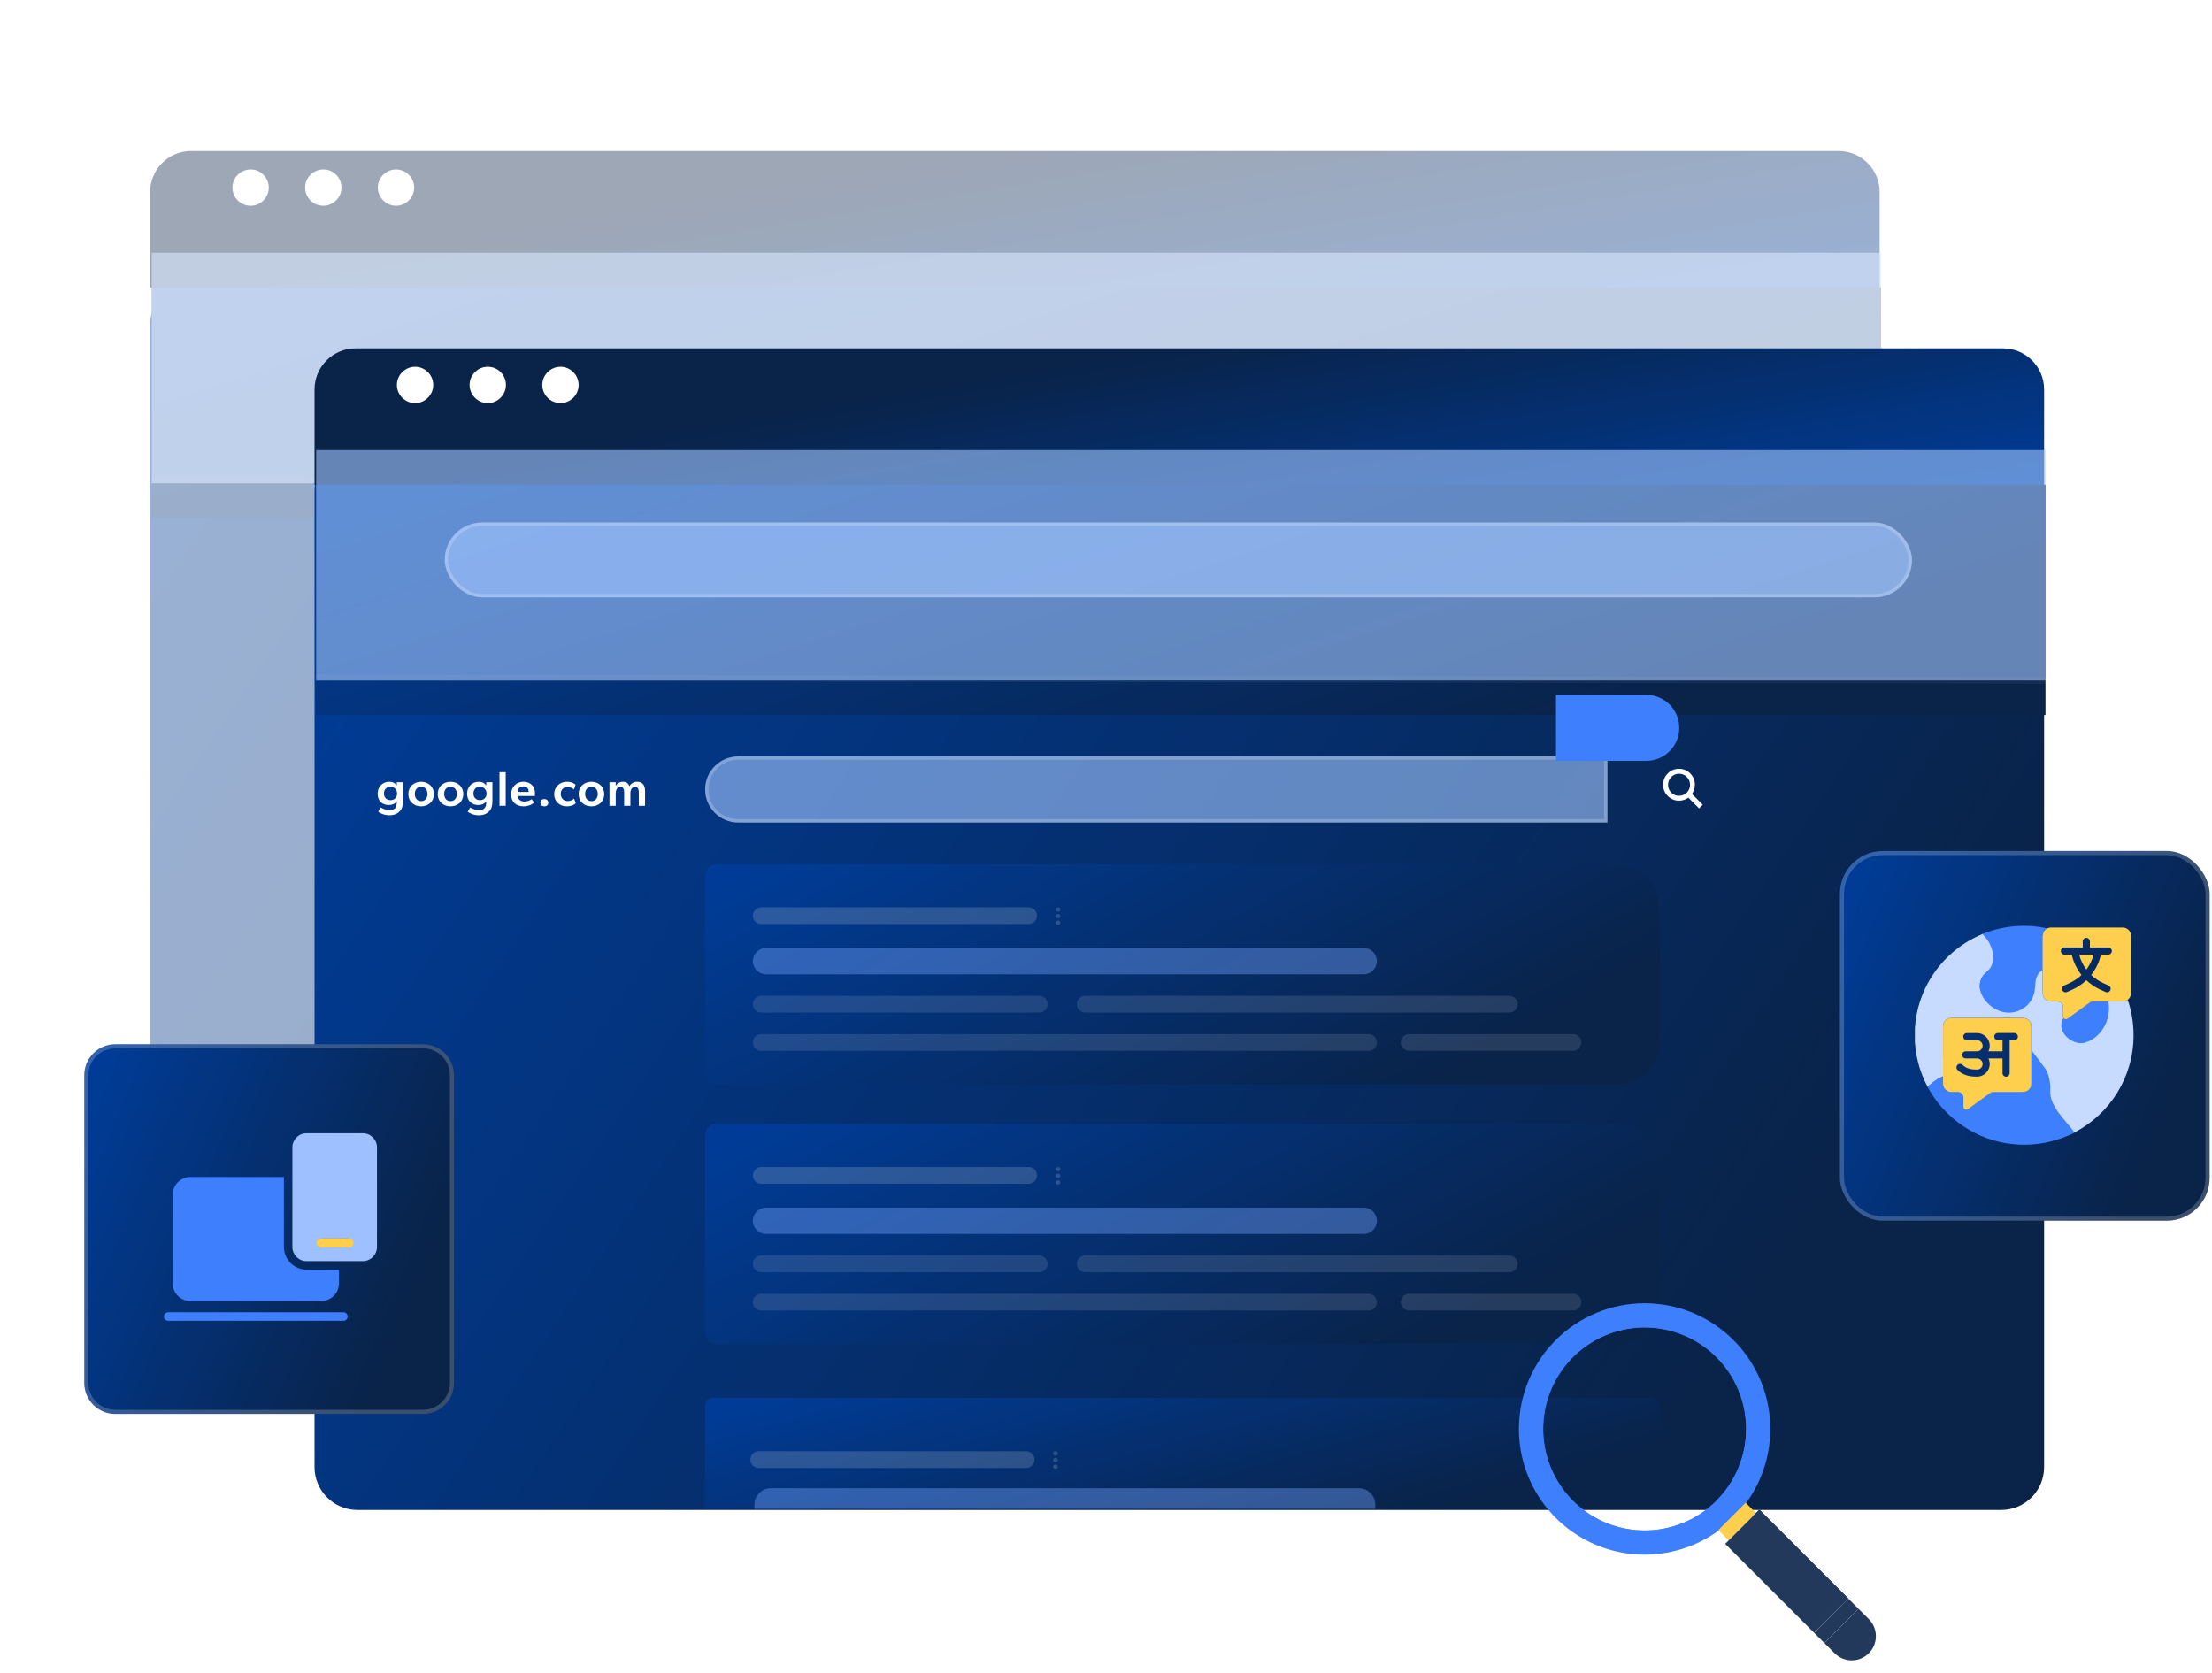<svg width="538" height="407" viewBox="0 0 538 407" fill="none" xmlns="http://www.w3.org/2000/svg">
<g opacity="0.4">
<g filter="url(#filter0_bd_2106_19737)">
<path d="M36.5 71.404C36.5 65.647 41.167 60.98 46.924 60.98H446.742C452.499 60.98 457.166 65.647 457.166 71.404V308.86C457.166 314.617 452.499 319.284 446.742 319.284H46.924C41.167 319.284 36.5 314.617 36.5 308.86V71.404Z" fill="url(#paint0_linear_2106_19737)"/>
</g>
<g filter="url(#filter1_bd_2106_19737)">
<path d="M36.5 39.001C36.5 33.478 40.978 29 46.501 29H447.165C452.688 29 457.166 33.478 457.166 39.001V62.211H36.5V39.001Z" fill="url(#paint1_linear_2106_19737)"/>
</g>
<path d="M65.374 45.632C65.374 48.054 63.375 50.052 60.953 50.052C58.531 50.052 56.533 48.054 56.533 45.632C56.533 43.21 58.531 41.212 60.953 41.212C63.375 41.212 65.374 43.21 65.374 45.632Z" fill="white"/>
<path d="M83.051 45.632C83.051 48.054 81.053 50.052 78.631 50.052C76.209 50.052 74.211 48.054 74.211 45.632C74.211 43.21 76.209 41.212 78.631 41.212C81.114 41.212 83.051 43.21 83.051 45.632Z" fill="white"/>
<path d="M100.737 45.632C100.737 48.054 98.739 50.052 96.317 50.052C93.895 50.052 91.897 48.054 91.897 45.632C91.897 43.21 93.895 41.212 96.317 41.212C98.739 41.212 100.737 43.21 100.737 45.632Z" fill="white"/>
<g filter="url(#filter2_bd_2106_19737)">
<path d="M36.895 62.145H457.499V118.173H36.895V62.145Z" fill="url(#paint2_linear_2106_19737)"/>
</g>
<g style="mix-blend-mode:overlay">
<path d="M36.895 61.494H457.499V117.523H36.895V61.494Z" fill="#A2C6FF" fill-opacity="0.6"/>
</g>
<path d="M36.895 116.871L457.499 117.522" stroke="white" stroke-opacity="0.05" stroke-width="1.57"/>
</g>
<path d="M76.5 119.404C76.5 113.647 81.167 108.98 86.924 108.98H486.742C492.499 108.98 497.166 113.647 497.166 119.404V356.86C497.166 362.617 492.499 367.284 486.742 367.284H86.924C81.167 367.284 76.5 362.617 76.5 356.86V119.404Z" fill="url(#paint3_linear_2106_19737)"/>
<path d="M102.887 254H28.036C23.874 254 20.5 257.374 20.5 261.536V336.387C20.5 340.549 23.874 343.923 28.036 343.923H102.887C107.049 343.923 110.423 340.549 110.423 336.387V261.536C110.423 257.374 107.049 254 102.887 254Z" fill="url(#paint4_linear_2106_19737)"/>
<path d="M28.036 254.5H102.887C106.773 254.5 109.923 257.65 109.923 261.536V336.387C109.923 340.273 106.773 343.423 102.887 343.423H28.036C24.15 343.423 21 340.273 21 336.387V261.536C21 257.65 24.15 254.5 28.036 254.5Z" stroke="white" stroke-opacity="0.2"/>
<path d="M84.557 320.233C84.557 320.803 84.091 321.269 83.521 321.269H40.912C40.342 321.269 39.876 320.803 39.876 320.233C39.876 319.663 40.342 319.197 40.912 319.197H83.521C84.091 319.197 84.557 319.663 84.557 320.233Z" fill="#3D7FFC"/>
<path d="M82.445 308.815V312.142C82.445 314.525 80.507 316.463 78.124 316.463H46.323C43.94 316.463 42.002 314.525 42.002 312.142V290.609C42.002 288.226 43.94 286.288 46.323 286.288H69.047V303.313C69.047 306.349 71.513 308.815 74.539 308.815H82.445Z" fill="#3D7FFC"/>
<path d="M88.266 275.654H74.536C72.65 275.654 71.116 277.187 71.116 279.083V303.32C71.116 305.206 72.65 306.75 74.536 306.75H88.266C90.151 306.75 91.685 305.206 91.685 303.32V279.083C91.685 277.177 90.151 275.654 88.266 275.654ZM84.68 303.331H78.131C77.561 303.331 77.095 302.864 77.095 302.295C77.095 301.725 77.561 301.258 78.131 301.258H84.68C85.25 301.258 85.716 301.725 85.716 302.295C85.716 302.864 85.25 303.331 84.68 303.331Z" fill="#9FC0FF"/>
<rect x="76.98" y="301.228" width="9.025" height="2.206" rx="1.103" fill="#FECE4D"/>
<path d="M96.477 194.91C96.086 195.502 95.399 195.81 94.522 195.81C93.076 195.81 91.844 194.886 91.844 193.061C91.844 191.473 92.958 190.158 94.664 190.158C95.434 190.158 96.086 190.442 96.489 191.058H96.513L96.501 190.264H98.006V194.815C98.006 196.071 97.745 196.782 97.259 197.292C96.761 197.813 96.027 198.299 94.652 198.299C93.289 198.299 92.27 197.647 91.986 197.446L92.614 196.391C92.981 196.652 93.918 197.067 94.652 197.067C95.47 197.067 95.897 196.806 96.11 196.557C96.323 196.308 96.501 195.834 96.501 195.194V194.91H96.477ZM96.584 193.026C96.584 192.196 95.968 191.355 94.972 191.355C93.977 191.355 93.384 192.089 93.384 193.026C93.384 193.902 93.953 194.625 94.948 194.625C96.039 194.625 96.584 193.902 96.584 193.026ZM102.43 196.13C100.664 196.13 99.314 194.969 99.314 193.156C99.314 191.343 100.664 190.158 102.43 190.158C104.184 190.158 105.535 191.343 105.535 193.156C105.535 194.969 104.184 196.13 102.43 196.13ZM103.971 193.12C103.971 192.137 103.402 191.378 102.43 191.378C101.435 191.378 100.89 192.137 100.89 193.12C100.89 194.104 101.435 194.874 102.43 194.874C103.402 194.874 103.971 194.104 103.971 193.12ZM109.576 196.13C107.81 196.13 106.459 194.969 106.459 193.156C106.459 191.343 107.81 190.158 109.576 190.158C111.33 190.158 112.681 191.343 112.681 193.156C112.681 194.969 111.33 196.13 109.576 196.13ZM111.117 193.12C111.117 192.137 110.548 191.378 109.576 191.378C108.581 191.378 108.035 192.137 108.035 193.12C108.035 194.104 108.581 194.874 109.576 194.874C110.548 194.874 111.117 194.104 111.117 193.12ZM118.239 194.91C117.848 195.502 117.16 195.81 116.283 195.81C114.838 195.81 113.605 194.886 113.605 193.061C113.605 191.473 114.719 190.158 116.426 190.158C117.196 190.158 117.848 190.442 118.251 191.058H118.274L118.262 190.264H119.767V194.815C119.767 196.071 119.507 196.782 119.021 197.292C118.523 197.813 117.788 198.299 116.414 198.299C115.051 198.299 114.032 197.647 113.747 197.446L114.375 196.391C114.743 196.652 115.679 197.067 116.414 197.067C117.231 197.067 117.658 196.806 117.871 196.557C118.085 196.308 118.262 195.834 118.262 195.194V194.91H118.239ZM118.345 193.026C118.345 192.196 117.729 191.355 116.734 191.355C115.738 191.355 115.146 192.089 115.146 193.026C115.146 193.902 115.715 194.625 116.71 194.625C117.8 194.625 118.345 193.902 118.345 193.026ZM121.49 187.823H122.995V196H121.49V187.823ZM125.873 193.618C126.015 194.531 126.714 194.969 127.58 194.969C128.35 194.969 129.037 194.625 129.31 194.388L129.902 195.206C129.582 195.538 128.717 196.13 127.319 196.13C125.589 196.13 124.309 195.076 124.309 193.227C124.309 191.39 125.648 190.158 127.283 190.158C129.049 190.158 130.115 191.319 130.115 192.848C130.115 193.144 130.092 193.618 130.092 193.618H125.873ZM127.271 191.284C126.371 191.284 125.897 191.912 125.849 192.635H128.599C128.575 192.006 128.338 191.284 127.271 191.284ZM132.405 196.13C131.836 196.13 131.445 195.799 131.445 195.253C131.445 194.696 131.836 194.365 132.405 194.365C132.95 194.365 133.353 194.696 133.353 195.253C133.353 195.799 132.95 196.13 132.405 196.13ZM139.616 194.246L140.042 195.36C139.924 195.467 139.331 196.13 137.803 196.13C136.238 196.13 134.793 195.052 134.793 193.18C134.793 191.295 136.286 190.158 137.826 190.158C139.272 190.158 139.841 190.738 139.995 190.893L139.58 192.03C139.402 191.864 138.893 191.426 138.004 191.426C137.103 191.426 136.381 192.054 136.381 193.109C136.381 194.163 137.103 194.851 138.087 194.851C139.071 194.851 139.616 194.246 139.616 194.246ZM143.853 196.13C142.087 196.13 140.736 194.969 140.736 193.156C140.736 191.343 142.087 190.158 143.853 190.158C145.606 190.158 146.957 191.343 146.957 193.156C146.957 194.969 145.606 196.13 143.853 196.13ZM145.393 193.12C145.393 192.137 144.824 191.378 143.853 191.378C142.857 191.378 142.312 192.137 142.312 193.12C142.312 194.104 142.857 194.874 143.853 194.874C144.824 194.874 145.393 194.104 145.393 193.12ZM155.371 192.789C155.371 192.089 155.217 191.402 154.471 191.402C153.712 191.402 153.321 192.054 153.321 193.037V196H151.804V192.777C151.804 191.995 151.603 191.402 150.88 191.402C150.098 191.402 149.754 192.137 149.754 193.037V196H148.237V190.264H149.754L149.742 191.13H149.778C150.039 190.596 150.738 190.158 151.484 190.158C152.314 190.158 152.812 190.49 153.084 191.248C153.487 190.549 154.139 190.158 154.968 190.158C156.473 190.158 156.888 191.224 156.888 192.54V196H155.371V192.789Z" fill="white"/>
<g filter="url(#filter3_bd_2106_19737)">
<path d="M76.5 87.001C76.5 81.478 80.978 77 86.501 77H487.165C492.688 77 497.166 81.478 497.166 87.001V110.21H76.5V87.001Z" fill="url(#paint5_linear_2106_19737)"/>
</g>
<path d="M105.373 93.632C105.373 96.054 103.375 98.052 100.953 98.052C98.531 98.052 96.533 96.054 96.533 93.632C96.533 91.21 98.531 89.212 100.953 89.212C103.375 89.212 105.373 91.21 105.373 93.632Z" fill="white"/>
<path d="M123.051 93.632C123.051 96.054 121.053 98.052 118.631 98.052C116.209 98.052 114.211 96.054 114.211 93.632C114.211 91.21 116.209 89.212 118.631 89.212C121.114 89.212 123.051 91.21 123.051 93.632Z" fill="white"/>
<path d="M140.737 93.632C140.737 96.054 138.739 98.052 136.317 98.052C133.895 98.052 131.896 96.054 131.896 93.632C131.896 91.21 133.895 89.212 136.317 89.212C138.739 89.212 140.737 91.21 140.737 93.632Z" fill="white"/>
<g filter="url(#filter4_bd_2106_19737)">
<path d="M76.894 110.145H497.499V166.173H76.894V110.145Z" fill="url(#paint6_linear_2106_19737)"/>
</g>
<g style="mix-blend-mode:overlay">
<path d="M76.894 109.494H497.499V165.523H76.894V109.494Z" fill="#A2C6FF" fill-opacity="0.6"/>
</g>
<g style="mix-blend-mode:overlay">
<rect x="108.166" y="127.084" width="356.869" height="18.223" rx="9.112" fill="#A2C6FF" fill-opacity="0.6"/>
<rect x="108.574" y="127.492" width="356.054" height="17.407" rx="8.704" stroke="white" stroke-opacity="0.2" stroke-width="0.816" stroke-linecap="round"/>
</g>
<path d="M76.895 164.871L497.499 165.522" stroke="white" stroke-opacity="0.05" stroke-width="1.57"/>
<g style="mix-blend-mode:overlay">
<path d="M171.5 192.03C171.5 187.596 175.095 184.001 179.529 184.001H390.955V200.059H179.529C175.095 200.059 171.5 196.464 171.5 192.03Z" fill="#A2C6FF" fill-opacity="0.6"/>
<path d="M171.908 192.03C171.908 187.821 175.32 184.409 179.529 184.409H390.547V199.651H179.529C175.32 199.651 171.908 196.239 171.908 192.03Z" stroke="white" stroke-opacity="0.2" stroke-width="0.816" stroke-linecap="round"/>
</g>
<g filter="url(#filter5_dd_2106_19737)">
<path d="M424.486 192.029C424.486 196.463 420.892 200.058 416.457 200.058L394.5 200.058L394.5 184L416.457 184C420.892 184 424.486 187.595 424.486 192.029Z" fill="#3D7FFC"/>
</g>
<path d="M411.182 192.773L414.135 195.739L413.243 196.635L410.291 193.668L410.847 193.375L410.881 193.829C410.185 194.433 409.293 194.762 408.374 194.752C407.863 194.761 407.356 194.666 406.883 194.471C406.411 194.276 405.983 193.986 405.627 193.619C405.263 193.263 404.975 192.836 404.781 192.364C404.587 191.893 404.492 191.386 404.501 190.876C404.492 190.366 404.588 189.859 404.782 189.387C404.976 188.916 405.264 188.489 405.629 188.133C405.983 187.767 406.407 187.478 406.877 187.283C407.347 187.088 407.851 186.992 408.359 187.001C408.867 186.992 409.371 187.088 409.841 187.283C410.311 187.478 410.736 187.767 411.09 188.133C411.455 188.491 411.744 188.921 411.938 189.395C412.132 189.87 412.227 190.379 412.218 190.892C412.228 191.816 411.901 192.711 411.299 193.41L411.048 193.089L411.182 192.773ZM406.478 192.793C406.724 193.047 407.019 193.247 407.345 193.382C407.671 193.517 408.021 193.583 408.373 193.577C408.725 193.578 409.073 193.51 409.398 193.375C409.724 193.241 410.019 193.043 410.268 192.793C410.516 192.543 410.713 192.247 410.847 191.92C410.981 191.594 411.049 191.244 411.048 190.89C411.05 190.537 410.981 190.187 410.847 189.861C410.714 189.534 410.517 189.237 410.268 188.987C410.019 188.738 409.724 188.54 409.399 188.405C409.073 188.271 408.725 188.202 408.373 188.204C408.021 188.202 407.673 188.271 407.348 188.405C407.022 188.54 406.727 188.737 406.478 188.987C406.229 189.237 406.033 189.534 405.899 189.86C405.765 190.187 405.697 190.537 405.698 190.89C405.692 191.244 405.758 191.596 405.892 191.923C406.026 192.25 406.226 192.546 406.478 192.793Z" fill="white"/>
<path d="M174.156 210.228C174.156 210.228 174.156 210.228 174.156 210.228H393.195C398.952 210.228 403.619 214.894 403.619 220.651V253.329C403.619 259.086 398.952 263.753 393.195 263.753H174.156C173.449 263.753 172.77 263.431 172.27 262.857C171.769 262.284 171.488 261.506 171.488 260.695V213.286C171.488 212.475 171.769 211.697 172.27 211.123C172.77 210.55 173.449 210.228 174.156 210.228C174.156 210.228 174.156 210.228 174.156 210.228Z" fill="url(#paint7_linear_2106_19737)"/>
<path d="M257.314 221.736C257.2 221.736 257.088 221.706 256.994 221.648C256.899 221.591 256.825 221.51 256.782 221.415C256.738 221.32 256.727 221.216 256.75 221.115C256.772 221.015 256.828 220.922 256.909 220.85C256.99 220.778 257.093 220.729 257.205 220.71C257.317 220.69 257.433 220.701 257.538 220.741C257.643 220.781 257.733 220.848 257.795 220.934C257.858 221.02 257.891 221.12 257.89 221.223C257.888 221.359 257.827 221.49 257.719 221.586C257.611 221.682 257.466 221.736 257.314 221.736Z" fill="#D2DCE4" fill-opacity="0.2"/>
<path d="M257.314 223.355C257.2 223.355 257.088 223.325 256.994 223.268C256.899 223.21 256.825 223.129 256.782 223.034C256.738 222.939 256.727 222.835 256.75 222.734C256.772 222.634 256.828 222.542 256.909 222.469C256.99 222.397 257.093 222.348 257.205 222.329C257.317 222.309 257.433 222.32 257.538 222.36C257.643 222.4 257.733 222.467 257.795 222.553C257.858 222.639 257.891 222.739 257.89 222.842C257.888 222.979 257.827 223.109 257.719 223.205C257.611 223.301 257.466 223.355 257.314 223.355Z" fill="#D2DCE4" fill-opacity="0.2"/>
<path d="M257.314 224.971C257.2 224.971 257.089 224.94 256.994 224.883C256.899 224.826 256.826 224.746 256.782 224.651C256.739 224.556 256.727 224.452 256.749 224.352C256.772 224.251 256.826 224.159 256.907 224.086C256.987 224.014 257.09 223.965 257.202 223.945C257.313 223.925 257.429 223.935 257.534 223.974C257.639 224.013 257.729 224.08 257.793 224.165C257.856 224.25 257.89 224.35 257.89 224.453C257.89 224.59 257.829 224.722 257.721 224.819C257.613 224.916 257.467 224.971 257.314 224.971Z" fill="#D2DCE4" fill-opacity="0.2"/>
<path fill-rule="evenodd" clip-rule="evenodd" d="M183.111 222.736C183.111 221.612 184.023 220.7 185.148 220.7H250.18C251.304 220.7 252.216 221.612 252.216 222.736C252.216 223.861 251.304 224.773 250.18 224.773H185.148C184.023 224.773 183.111 223.861 183.111 222.736Z" fill="#D2DCE4" fill-opacity="0.2"/>
<path fill-rule="evenodd" clip-rule="evenodd" d="M183.111 233.791C183.111 232.023 184.544 230.591 186.311 230.591H331.684C333.451 230.591 334.884 232.023 334.884 233.791C334.884 235.558 333.451 236.991 331.684 236.991H186.311C184.544 236.991 183.111 235.558 183.111 233.791Z" fill="#76A5FF" fill-opacity="0.4"/>
<path opacity="0.7" fill-rule="evenodd" clip-rule="evenodd" d="M183.111 244.262C183.111 243.137 184.023 242.226 185.148 242.226H252.763C253.888 242.226 254.8 243.137 254.8 244.262C254.8 245.387 253.888 246.298 252.763 246.298H185.148C184.023 246.298 183.111 245.387 183.111 244.262Z" fill="#D2DCE4" fill-opacity="0.2"/>
<path opacity="0.7" fill-rule="evenodd" clip-rule="evenodd" d="M261.906 244.262C261.906 243.137 262.818 242.226 263.943 242.226H367.079C368.204 242.226 369.116 243.137 369.116 244.262C369.116 245.387 368.204 246.298 367.079 246.298H263.943C262.818 246.298 261.906 245.387 261.906 244.262Z" fill="#D2DCE4" fill-opacity="0.2"/>
<path opacity="0.7" fill-rule="evenodd" clip-rule="evenodd" d="M183.111 253.57C183.111 252.446 184.023 251.534 185.148 251.534H332.847C333.972 251.534 334.884 252.446 334.884 253.57C334.884 254.695 333.972 255.607 332.847 255.607H185.148C184.023 255.607 183.111 254.695 183.111 253.57Z" fill="#D2DCE4" fill-opacity="0.2"/>
<path opacity="0.7" fill-rule="evenodd" clip-rule="evenodd" d="M340.695 253.57C340.695 252.446 341.607 251.534 342.732 251.534L382.576 251.534C383.701 251.534 384.612 252.446 384.612 253.57C384.612 254.695 383.701 255.607 382.576 255.607L342.732 255.607C341.607 255.607 340.695 254.695 340.695 253.57Z" fill="#D2DCE4" fill-opacity="0.2"/>
<path d="M174.156 273.388C174.156 273.388 174.156 273.388 174.156 273.388H393.195C398.952 273.388 403.619 278.055 403.619 283.812V316.489C403.619 322.246 398.952 326.913 393.195 326.913H174.156C173.449 326.913 172.77 326.591 172.27 326.017C171.769 325.444 171.488 324.666 171.488 323.855V276.446C171.488 275.635 171.769 274.857 172.27 274.284C172.77 273.71 173.449 273.388 174.156 273.388C174.156 273.388 174.156 273.388 174.156 273.388Z" fill="url(#paint8_linear_2106_19737)"/>
<path d="M257.314 284.896C257.2 284.896 257.088 284.866 256.994 284.809C256.899 284.751 256.825 284.67 256.782 284.575C256.738 284.48 256.727 284.376 256.75 284.275C256.772 284.175 256.828 284.083 256.909 284.01C256.99 283.938 257.093 283.889 257.205 283.87C257.317 283.85 257.433 283.861 257.538 283.901C257.643 283.941 257.733 284.008 257.795 284.094C257.858 284.18 257.891 284.28 257.89 284.383C257.888 284.52 257.827 284.65 257.719 284.746C257.611 284.842 257.466 284.896 257.314 284.896Z" fill="#D2DCE4" fill-opacity="0.2"/>
<path d="M257.314 286.515C257.2 286.515 257.088 286.485 256.994 286.428C256.899 286.371 256.825 286.289 256.782 286.194C256.738 286.1 256.727 285.995 256.75 285.895C256.772 285.794 256.828 285.702 256.909 285.629C256.99 285.557 257.093 285.508 257.205 285.489C257.317 285.469 257.433 285.48 257.538 285.52C257.643 285.56 257.733 285.627 257.795 285.713C257.858 285.799 257.891 285.9 257.89 286.002C257.888 286.139 257.827 286.269 257.719 286.365C257.611 286.461 257.466 286.515 257.314 286.515Z" fill="#D2DCE4" fill-opacity="0.2"/>
<path d="M257.314 288.131C257.2 288.131 257.089 288.1 256.994 288.044C256.899 287.987 256.826 287.906 256.782 287.811C256.739 287.716 256.727 287.612 256.749 287.512C256.772 287.411 256.826 287.319 256.907 287.247C256.987 287.174 257.09 287.125 257.202 287.105C257.313 287.085 257.429 287.095 257.534 287.134C257.639 287.174 257.729 287.24 257.793 287.325C257.856 287.41 257.89 287.51 257.89 287.613C257.89 287.75 257.829 287.882 257.721 287.979C257.613 288.076 257.467 288.131 257.314 288.131Z" fill="#D2DCE4" fill-opacity="0.2"/>
<path fill-rule="evenodd" clip-rule="evenodd" d="M183.111 285.897C183.111 284.772 184.023 283.86 185.148 283.86H250.18C251.304 283.86 252.216 284.772 252.216 285.897C252.216 287.021 251.304 287.933 250.18 287.933H185.148C184.023 287.933 183.111 287.021 183.111 285.897Z" fill="#D2DCE4" fill-opacity="0.2"/>
<path fill-rule="evenodd" clip-rule="evenodd" d="M183.111 296.951C183.111 295.184 184.544 293.751 186.311 293.751H331.684C333.451 293.751 334.884 295.184 334.884 296.951C334.884 298.718 333.451 300.151 331.684 300.151H186.311C184.544 300.151 183.111 298.718 183.111 296.951Z" fill="#76A5FF" fill-opacity="0.4"/>
<path opacity="0.7" fill-rule="evenodd" clip-rule="evenodd" d="M183.111 307.422C183.111 306.297 184.023 305.386 185.148 305.386H252.763C253.888 305.386 254.8 306.297 254.8 307.422C254.8 308.547 253.888 309.458 252.763 309.458H185.148C184.023 309.458 183.111 308.547 183.111 307.422Z" fill="#D2DCE4" fill-opacity="0.2"/>
<path opacity="0.7" fill-rule="evenodd" clip-rule="evenodd" d="M261.906 307.422C261.906 306.297 262.818 305.386 263.943 305.386H367.079C368.204 305.386 369.116 306.297 369.116 307.422C369.116 308.547 368.204 309.458 367.079 309.458H263.943C262.818 309.458 261.906 308.547 261.906 307.422Z" fill="#D2DCE4" fill-opacity="0.2"/>
<path opacity="0.7" fill-rule="evenodd" clip-rule="evenodd" d="M183.111 316.731C183.111 315.606 184.023 314.694 185.148 314.694H332.847C333.972 314.694 334.884 315.606 334.884 316.731C334.884 317.855 333.972 318.767 332.847 318.767H185.148C184.023 318.767 183.111 317.855 183.111 316.731Z" fill="#D2DCE4" fill-opacity="0.2"/>
<path opacity="0.7" fill-rule="evenodd" clip-rule="evenodd" d="M340.695 316.731C340.695 315.606 341.607 314.694 342.732 314.694L382.576 314.694C383.701 314.694 384.612 315.606 384.612 316.731C384.612 317.855 383.701 318.767 382.576 318.767L342.732 318.767C341.607 318.767 340.695 317.855 340.695 316.731Z" fill="#D2DCE4" fill-opacity="0.2"/>
<rect x="447.5" y="207" width="89.923" height="89.923" rx="10.424" fill="url(#paint9_linear_2106_19737)"/>
<rect x="448" y="207.5" width="88.923" height="88.923" rx="9.924" stroke="white" stroke-opacity="0.2"/>
<g clip-path="url(#clip0_2106_19737)">
<g clip-path="url(#clip1_2106_19737)">
<path d="M517.503 243.176C517.168 243.432 516.744 243.59 516.29 243.59H509.084C508.798 243.59 508.522 243.679 508.296 243.846L502.854 247.789C502.411 248.115 501.79 247.789 501.79 247.247V244.94C501.79 244.201 501.188 243.6 500.449 243.6H498.842C497.728 243.6 496.831 242.703 496.831 241.589V227.62C496.831 227.62 496.831 227.551 496.841 227.522C493.982 227.167 491.833 227.098 491.833 227.098L482.399 227.157C482.33 227.187 482.242 227.157 482.173 227.196C482.163 227.196 482.153 227.206 482.143 227.216C472.482 231.209 465.69 240.711 465.69 251.811C465.69 256.336 466.824 260.604 468.815 264.331C468.815 264.331 469.9 265.188 471.378 266.352C475.174 271.655 481.128 275.164 488.275 276.17C490.069 276.732 491.321 277.037 491.321 277.037C491.321 277.037 496.121 277.195 500.212 276.614C501.681 276.495 503.101 276.18 504.491 275.48C504.491 275.48 504.51 275.48 504.51 275.47C504.53 275.47 504.54 275.46 504.56 275.45C513.096 271.014 518.922 262.093 518.922 251.811C518.922 248.785 518.42 245.887 517.493 243.176H517.503ZM492.06 247.602C493.174 247.602 494.071 248.499 494.071 249.613V262.901V263.572C494.071 264.686 493.174 265.583 492.06 265.583H484.854C484.568 265.583 484.292 265.671 484.065 265.839L480.033 268.757C476.613 265.563 474.01 261.511 472.601 256.937V249.613C472.601 248.499 473.498 247.602 474.612 247.602H475.282H492.06Z" fill="#C6DBFF"/>
<path d="M496.82 227.628C496.82 226.829 497.283 226.149 497.963 225.824C496.14 225.429 494.257 225.193 492.315 225.193C489.614 225.193 487.002 225.597 484.537 226.346C483.729 226.593 484.044 227.529 483.275 227.845L484.271 228.998C485.927 231.157 486.282 234.607 483.916 236.559C480.308 239.418 482.359 243.341 485.829 245.046C485.878 245.076 485.937 245.106 485.986 245.135C488.076 246.22 489.644 246.141 491.586 244.81C492.285 244.327 493.498 244.12 493.951 243.42C494.405 242.72 494.72 241.922 494.858 241.084C494.986 240.325 495.065 239.516 495.085 238.668C495.361 237.17 495.992 236.401 496.82 235.997V227.628Z" fill="#3D7FFC"/>
<path d="M509.073 243.592C508.787 243.592 508.511 243.681 508.284 243.849L502.843 247.792C502.764 247.851 502.685 247.88 502.596 247.9C502.31 248.413 502.143 248.984 502.153 249.576C502.31 251.863 503.878 253.697 506.116 253.697C509.014 253.697 512.947 250.296 512.947 245.219C512.947 244.667 512.888 244.125 512.779 243.592H509.073Z" fill="#3D7FFC"/>
<path d="M503.632 249.514C503.592 248.577 503.967 247.671 504.617 247C505.051 246.566 505.396 246.152 505.682 245.748L502.853 247.799C502.508 248.055 502.054 247.907 501.877 247.572C501.512 248.144 501.315 248.824 501.345 249.514C501.483 251.831 503.878 253.704 506.136 253.704C506.5 253.704 506.885 253.654 507.269 253.546C505.416 253.043 503.76 251.436 503.651 249.514H503.632Z" fill="#3D7FFC"/>
<path d="M498.664 265.218C498.723 263.868 498.546 262.517 498.102 261.245C498.102 261.226 498.092 261.216 498.082 261.196C497.855 260.565 497.52 259.984 497.096 259.461C496.387 258.574 495.174 256.809 494.06 255.459V262.911V263.582C494.06 264.696 493.163 265.593 492.049 265.593H484.843C484.557 265.593 484.281 265.682 484.055 265.849L478.613 269.792C478.169 270.118 477.548 269.792 477.548 269.25V266.943C477.548 266.204 476.947 265.603 476.208 265.603H474.601C473.487 265.603 472.59 264.706 472.59 263.592V261.807C471.21 262.3 469.85 263.483 468.814 264.341C469.583 265.77 472.698 266.815 473.714 268.087C477.903 273.351 481.639 275.382 487.771 276.486C493.479 277.521 499.344 278.171 504.5 275.49C504.519 275.48 504.539 275.47 504.559 275.46C502.42 272.483 498.486 269.201 498.654 265.238L498.664 265.218Z" fill="#3D7FFC"/>
<path d="M504.509 275.479C499.935 277.864 494.652 278.831 489.526 278.288C480.861 277.441 472.866 272.038 468.814 264.33C470.342 263.048 472.59 261.047 474.562 261.688C479.145 270.264 488.205 276.1 498.634 276.1C500.655 276.1 502.617 275.883 504.509 275.469V275.479Z" fill="#3D7FFC"/>
<path d="M507.446 235.847C508.255 234.762 508.856 233.53 509.211 232.199H505.682C506.037 233.53 506.638 234.762 507.446 235.847Z" fill="#FECE4D"/>
<path d="M518.3 227.622C518.3 226.508 517.403 225.611 516.289 225.611H499.511H498.841C497.727 225.611 496.83 226.508 496.83 227.622V241.581C496.83 242.695 497.727 243.592 498.841 243.592H500.448C501.187 243.592 501.789 244.193 501.789 244.932V247.239C501.789 247.791 502.41 248.107 502.853 247.781L508.295 243.838C508.521 243.671 508.797 243.582 509.083 243.582H516.289C517.403 243.582 518.3 242.685 518.3 241.571V240.9V227.622ZM512.78 232.196H510.986C510.572 234.03 509.754 235.725 508.61 237.155C509.487 237.992 510.503 238.682 511.646 239.185L512.839 239.718C513.273 239.915 513.47 240.417 513.273 240.861C513.125 241.186 512.819 241.374 512.484 241.374C512.366 241.374 512.248 241.354 512.129 241.295L510.937 240.762C509.625 240.181 508.452 239.382 507.437 238.426C506.432 239.382 505.249 240.181 503.938 240.762L502.745 241.295C502.626 241.344 502.508 241.374 502.39 241.374C502.055 241.374 501.749 241.186 501.601 240.861C501.404 240.427 501.601 239.915 502.035 239.718L503.228 239.185C504.371 238.673 505.387 237.983 506.264 237.155C505.12 235.715 504.302 234.03 503.888 232.196H502.104C501.631 232.196 501.237 231.812 501.237 231.329C501.237 230.846 501.621 230.461 502.104 230.461H506.57V228.992C506.57 228.519 506.954 228.125 507.437 228.125C507.92 228.125 508.305 228.509 508.305 228.992V230.461H512.77C513.243 230.461 513.638 230.846 513.638 231.329C513.638 231.812 513.253 232.196 512.77 232.196H512.78Z" fill="#FECE4D"/>
<path d="M494.061 249.627C494.061 248.513 493.164 247.616 492.05 247.616H475.272H474.602C473.488 247.616 472.591 248.513 472.591 249.627V263.586C472.591 264.699 473.488 265.597 474.602 265.597H476.209C476.948 265.597 477.549 266.198 477.549 266.937V269.244C477.549 269.796 478.17 270.111 478.614 269.786L484.055 265.843C484.282 265.675 484.558 265.587 484.844 265.587H492.05C493.164 265.587 494.061 264.69 494.061 263.576V262.905V249.617V249.627ZM489.931 253.028H488.787V261.023C488.787 261.496 488.403 261.89 487.92 261.89C487.437 261.89 487.052 261.506 487.052 261.023V257.454H483.622C483.819 257.858 483.937 258.322 483.937 258.805C483.937 260.5 482.557 261.88 480.861 261.88C479.403 261.88 477.549 261.693 476.1 260.244C475.765 259.909 475.765 259.357 476.1 259.021C476.435 258.686 476.987 258.686 477.323 259.021C478.318 260.017 479.669 260.155 480.861 260.155C481.621 260.155 482.212 259.564 482.212 258.805C482.212 258.045 481.601 257.454 480.861 257.454H478.091C477.618 257.454 477.224 257.07 477.224 256.587C477.224 256.104 477.608 255.719 478.091 255.719H480.861C481.611 255.719 482.212 255.108 482.212 254.369C482.212 253.629 481.601 253.018 480.861 253.018H478.367C477.894 253.018 477.5 252.634 477.5 252.151C477.5 251.668 477.884 251.283 478.367 251.283H480.861C482.557 251.283 483.937 252.663 483.937 254.359C483.937 254.842 483.829 255.305 483.622 255.709H487.052V253.008H485.909C485.436 253.008 485.041 252.624 485.041 252.141C485.041 251.658 485.426 251.273 485.909 251.273H489.921C490.394 251.273 490.788 251.658 490.788 252.141C490.788 252.624 490.404 253.008 489.921 253.008L489.931 253.028Z" fill="#FECE4D"/>
<path d="M484.784 238.037L484.754 238.067C484.311 238.422 482.773 239.831 481.679 241.044C481.235 239.388 481.619 237.623 483.325 236.263C485.691 234.311 484.823 230.496 483.167 228.337L482.171 227.184C482.94 226.868 483.739 226.582 484.547 226.336C485.267 227.42 485.898 228.337 485.898 228.337C487.613 231.531 487.692 235.642 484.794 238.037H484.784Z" fill="#3D7FFC"/>
<path d="M494.051 243.256C494.022 243.305 493.992 243.365 493.953 243.414C493.499 244.114 492.908 244.735 492.198 245.218C490.256 246.549 487.743 246.697 485.663 245.612C485.613 245.583 485.554 245.553 485.505 245.523C482.232 243.917 479.994 239.678 482.745 236.799C481.867 239.441 483.937 242.497 486.717 243.798C486.776 243.828 486.826 243.857 486.885 243.887C489.063 244.971 491.695 244.824 493.716 243.493C493.825 243.424 493.943 243.345 494.042 243.256H494.051Z" fill="#3D7FFC"/>
<path d="M480.979 275.892C480.979 275.892 481.029 275.912 481.058 275.931C481.029 275.921 481.009 275.912 480.979 275.892Z" fill="#94CCD4"/>
<path d="M504.519 275.465C504.046 275.711 503.563 275.938 503.07 276.155C503.553 275.938 504.027 275.711 504.5 275.465C504.5 275.465 504.5 275.465 504.51 275.465H504.519Z" fill="#94CCD4"/>
</g>
</g>
<path d="M171.5 342C171.5 340.895 172.395 340 173.5 340H401.5C402.605 340 403.5 340.895 403.5 342V367H171.5V342Z" fill="url(#paint10_linear_2106_19737)"/>
<g clip-path="url(#clip2_2106_19737)">
<g clip-path="url(#clip3_2106_19737)">
<path d="M378.376 325.961C374.1 330.237 371.188 335.685 370.008 341.616C368.829 347.547 369.434 353.694 371.748 359.281C374.063 364.868 377.981 369.643 383.01 373.003C388.038 376.363 393.949 378.156 399.996 378.156C406.043 378.156 411.955 376.363 416.983 373.003C422.011 369.643 425.93 364.868 428.244 359.281C430.558 353.694 431.164 347.547 429.984 341.616C428.804 335.685 425.892 330.237 421.616 325.961C418.777 323.121 415.407 320.869 411.697 319.333C407.987 317.796 404.011 317.005 399.996 317.005C395.981 317.005 392.005 317.796 388.295 319.333C384.586 320.869 381.215 323.121 378.376 325.961ZM417.454 365.038C414 368.493 409.6 370.847 404.809 371.801C400.018 372.755 395.052 372.267 390.539 370.398C386.026 368.529 382.168 365.364 379.454 361.302C376.74 357.241 375.291 352.466 375.291 347.581C375.291 342.696 376.74 337.921 379.454 333.859C382.168 329.798 386.026 326.633 390.539 324.764C395.052 322.895 400.018 322.407 404.809 323.361C409.6 324.315 414 326.669 417.454 330.124C422.082 334.755 424.682 341.034 424.682 347.581C424.682 354.128 422.082 360.407 417.454 365.038Z" fill="#3D7FFC"/>
<path d="M424.583 365.519L417.931 372.171L420.425 374.666L427.078 368.014L424.583 365.519Z" fill="#FECE4D"/>
<path d="M427.912 367.213L419.597 375.529L441.217 397.149L449.532 388.833L427.912 367.213Z" fill="#22395B"/>
<path d="M427.912 367.205L426.25 368.869L447.878 390.482L449.54 388.818L427.912 367.205Z" fill="#22395B"/>
<path d="M443.724 399.653L446.217 402.146C447.319 403.249 448.815 403.868 450.374 403.868C451.933 403.868 453.428 403.249 454.531 402.146C455.633 401.044 456.252 399.548 456.252 397.989C456.252 396.43 455.633 394.935 454.531 393.832L452.038 391.339L443.724 399.653Z" fill="#22395B"/>
<path d="M449.537 388.842L441.222 397.157L443.716 399.652L452.032 391.336L449.537 388.842Z" fill="#22395B"/>
<path d="M381.763 329.288C378.144 332.906 375.68 337.516 374.681 342.535C373.682 347.553 374.195 352.755 376.153 357.483C378.111 362.211 381.427 366.252 385.681 369.095C389.936 371.938 394.938 373.455 400.055 373.455C405.172 373.455 410.174 371.938 414.429 369.095C418.684 366.252 421.999 362.211 423.958 357.483C425.916 352.755 426.428 347.553 425.429 342.535C424.43 337.516 421.966 332.906 418.347 329.288C413.496 324.437 406.916 321.712 400.055 321.712C393.194 321.712 386.614 324.437 381.763 329.288ZM417.512 365.038C414.059 368.493 409.659 370.846 404.868 371.8C400.077 372.754 395.111 372.266 390.598 370.397C386.084 368.529 382.227 365.363 379.513 361.302C376.798 357.24 375.35 352.465 375.35 347.58C375.35 342.695 376.798 337.92 379.513 333.859C382.227 329.797 386.084 326.632 390.598 324.763C395.111 322.895 400.077 322.406 404.868 323.361C409.659 324.315 414.059 326.668 417.512 330.123C422.133 334.762 424.722 341.045 424.711 347.593C424.7 354.14 422.09 360.415 417.454 365.038H417.512Z" fill="#3D7FFC"/>
</g>
</g>
<path d="M256.703 354.036C256.588 354.036 256.477 354.005 256.382 353.948C256.287 353.891 256.214 353.81 256.17 353.715C256.127 353.62 256.116 353.516 256.138 353.415C256.161 353.314 256.216 353.222 256.297 353.15C256.379 353.078 256.482 353.029 256.594 353.009C256.706 352.99 256.822 353.001 256.927 353.041C257.032 353.081 257.121 353.148 257.184 353.234C257.246 353.319 257.279 353.42 257.278 353.523C257.277 353.659 257.216 353.79 257.108 353.886C257 353.982 256.854 354.036 256.703 354.036Z" fill="#D2DCE4" fill-opacity="0.2"/>
<path d="M256.703 355.655C256.588 355.655 256.477 355.624 256.382 355.567C256.287 355.51 256.214 355.429 256.17 355.334C256.127 355.239 256.116 355.135 256.138 355.034C256.161 354.934 256.216 354.841 256.297 354.769C256.379 354.697 256.482 354.648 256.594 354.629C256.706 354.609 256.822 354.62 256.927 354.66C257.032 354.7 257.121 354.767 257.184 354.853C257.246 354.939 257.279 355.039 257.278 355.142C257.277 355.278 257.216 355.409 257.108 355.505C257 355.601 256.854 355.655 256.703 355.655Z" fill="#D2DCE4" fill-opacity="0.2"/>
<path d="M256.703 357.27C256.589 357.27 256.477 357.24 256.383 357.183C256.288 357.126 256.214 357.045 256.171 356.951C256.127 356.856 256.116 356.752 256.138 356.652C256.16 356.551 256.215 356.459 256.296 356.386C256.376 356.314 256.479 356.265 256.59 356.245C256.702 356.225 256.818 356.235 256.923 356.274C257.028 356.313 257.118 356.38 257.181 356.465C257.244 356.55 257.278 356.65 257.278 356.753C257.278 356.89 257.218 357.022 257.11 357.119C257.002 357.216 256.855 357.27 256.703 357.27Z" fill="#D2DCE4" fill-opacity="0.2"/>
<path fill-rule="evenodd" clip-rule="evenodd" d="M182.5 355.036C182.5 353.912 183.412 353 184.536 353H249.569C250.693 353 251.605 353.912 251.605 355.036C251.605 356.161 250.693 357.073 249.569 357.073H184.536C183.412 357.073 182.5 356.161 182.5 355.036Z" fill="#D2DCE4" fill-opacity="0.2"/>
<path d="M183.5 366C183.5 363.791 185.291 362 187.5 362H330.5C332.709 362 334.5 363.791 334.5 366V367H183.5V366Z" fill="#76A5FF" fill-opacity="0.4"/>
<defs>
<filter id="filter0_bd_2106_19737" x="-17.383" y="7.097" width="528.432" height="366.07" filterUnits="userSpaceOnUse" color-interpolation-filters="sRGB">
<feFlood flood-opacity="0" result="BackgroundImageFix"/>
<feGaussianBlur in="BackgroundImageFix" stdDeviation="26.942"/>
<feComposite in2="SourceAlpha" operator="in" result="effect1_backgroundBlur_2106_19737"/>
<feColorMatrix in="SourceAlpha" type="matrix" values="0 0 0 0 0 0 0 0 0 0 0 0 0 0 0 0 0 0 127 0" result="hardAlpha"/>
<feMorphology radius="1.935" operator="erode" in="SourceAlpha" result="effect2_dropShadow_2106_19737"/>
<feOffset dy="7.738"/>
<feGaussianBlur stdDeviation="19.173"/>
<feComposite in2="hardAlpha" operator="out"/>
<feColorMatrix type="matrix" values="0 0 0 0 0 0 0 0 0 0 0 0 0 0 0 0 0 0 0.2 0"/>
<feBlend mode="normal" in2="effect1_backgroundBlur_2106_19737" result="effect2_dropShadow_2106_19737"/>
<feBlend mode="normal" in="SourceGraphic" in2="effect2_dropShadow_2106_19737" result="shape"/>
</filter>
<filter id="filter1_bd_2106_19737" x="-17.383" y="-24.883" width="528.432" height="140.977" filterUnits="userSpaceOnUse" color-interpolation-filters="sRGB">
<feFlood flood-opacity="0" result="BackgroundImageFix"/>
<feGaussianBlur in="BackgroundImageFix" stdDeviation="26.942"/>
<feComposite in2="SourceAlpha" operator="in" result="effect1_backgroundBlur_2106_19737"/>
<feColorMatrix in="SourceAlpha" type="matrix" values="0 0 0 0 0 0 0 0 0 0 0 0 0 0 0 0 0 0 127 0" result="hardAlpha"/>
<feMorphology radius="1.935" operator="erode" in="SourceAlpha" result="effect2_dropShadow_2106_19737"/>
<feOffset dy="7.738"/>
<feGaussianBlur stdDeviation="19.173"/>
<feComposite in2="hardAlpha" operator="out"/>
<feColorMatrix type="matrix" values="0 0 0 0 0 0 0 0 0 0 0 0 0 0 0 0 0 0 0.2 0"/>
<feBlend mode="normal" in2="effect1_backgroundBlur_2106_19737" result="effect2_dropShadow_2106_19737"/>
<feBlend mode="normal" in="SourceGraphic" in2="effect2_dropShadow_2106_19737" result="shape"/>
</filter>
<filter id="filter2_bd_2106_19737" x="-16.989" y="8.262" width="528.371" height="163.795" filterUnits="userSpaceOnUse" color-interpolation-filters="sRGB">
<feFlood flood-opacity="0" result="BackgroundImageFix"/>
<feGaussianBlur in="BackgroundImageFix" stdDeviation="26.942"/>
<feComposite in2="SourceAlpha" operator="in" result="effect1_backgroundBlur_2106_19737"/>
<feColorMatrix in="SourceAlpha" type="matrix" values="0 0 0 0 0 0 0 0 0 0 0 0 0 0 0 0 0 0 127 0" result="hardAlpha"/>
<feMorphology radius="1.935" operator="erode" in="SourceAlpha" result="effect2_dropShadow_2106_19737"/>
<feOffset dy="7.738"/>
<feGaussianBlur stdDeviation="19.173"/>
<feComposite in2="hardAlpha" operator="out"/>
<feColorMatrix type="matrix" values="0 0 0 0 0 0 0 0 0 0 0 0 0 0 0 0 0 0 0.2 0"/>
<feBlend mode="normal" in2="effect1_backgroundBlur_2106_19737" result="effect2_dropShadow_2106_19737"/>
<feBlend mode="normal" in="SourceGraphic" in2="effect2_dropShadow_2106_19737" result="shape"/>
</filter>
<filter id="filter3_bd_2106_19737" x="22.617" y="23.117" width="528.432" height="140.977" filterUnits="userSpaceOnUse" color-interpolation-filters="sRGB">
<feFlood flood-opacity="0" result="BackgroundImageFix"/>
<feGaussianBlur in="BackgroundImageFix" stdDeviation="26.942"/>
<feComposite in2="SourceAlpha" operator="in" result="effect1_backgroundBlur_2106_19737"/>
<feColorMatrix in="SourceAlpha" type="matrix" values="0 0 0 0 0 0 0 0 0 0 0 0 0 0 0 0 0 0 127 0" result="hardAlpha"/>
<feMorphology radius="1.935" operator="erode" in="SourceAlpha" result="effect2_dropShadow_2106_19737"/>
<feOffset dy="7.738"/>
<feGaussianBlur stdDeviation="19.173"/>
<feComposite in2="hardAlpha" operator="out"/>
<feColorMatrix type="matrix" values="0 0 0 0 0 0 0 0 0 0 0 0 0 0 0 0 0 0 0.2 0"/>
<feBlend mode="normal" in2="effect1_backgroundBlur_2106_19737" result="effect2_dropShadow_2106_19737"/>
<feBlend mode="normal" in="SourceGraphic" in2="effect2_dropShadow_2106_19737" result="shape"/>
</filter>
<filter id="filter4_bd_2106_19737" x="23.011" y="56.262" width="528.371" height="163.795" filterUnits="userSpaceOnUse" color-interpolation-filters="sRGB">
<feFlood flood-opacity="0" result="BackgroundImageFix"/>
<feGaussianBlur in="BackgroundImageFix" stdDeviation="26.942"/>
<feComposite in2="SourceAlpha" operator="in" result="effect1_backgroundBlur_2106_19737"/>
<feColorMatrix in="SourceAlpha" type="matrix" values="0 0 0 0 0 0 0 0 0 0 0 0 0 0 0 0 0 0 127 0" result="hardAlpha"/>
<feMorphology radius="1.935" operator="erode" in="SourceAlpha" result="effect2_dropShadow_2106_19737"/>
<feOffset dy="7.738"/>
<feGaussianBlur stdDeviation="19.173"/>
<feComposite in2="hardAlpha" operator="out"/>
<feColorMatrix type="matrix" values="0 0 0 0 0 0 0 0 0 0 0 0 0 0 0 0 0 0 0.2 0"/>
<feBlend mode="normal" in2="effect1_backgroundBlur_2106_19737" result="effect2_dropShadow_2106_19737"/>
<feBlend mode="normal" in="SourceGraphic" in2="effect2_dropShadow_2106_19737" result="shape"/>
</filter>
<filter id="filter5_dd_2106_19737" x="259.615" y="49.115" width="267.64" height="253.711" filterUnits="userSpaceOnUse" color-interpolation-filters="sRGB">
<feFlood flood-opacity="0" result="BackgroundImageFix"/>
<feColorMatrix in="SourceAlpha" type="matrix" values="0 0 0 0 0 0 0 0 0 0 0 0 0 0 0 0 0 0 127 0" result="hardAlpha"/>
<feOffset dx="-16.058" dy="-16.058"/>
<feGaussianBlur stdDeviation="59.413"/>
<feColorMatrix type="matrix" values="0 0 0 0 0 0 0 0 0 0.047 0 0 0 0 0.22 0 0 0 0.1 0"/>
<feBlend mode="normal" in2="BackgroundImageFix" result="effect1_dropShadow_2106_19737"/>
<feColorMatrix in="SourceAlpha" type="matrix" values="0 0 0 0 0 0 0 0 0 0 0 0 0 0 0 0 0 0 127 0" result="hardAlpha"/>
<feOffset dy="1.071"/>
<feGaussianBlur stdDeviation="7.494"/>
<feColorMatrix type="matrix" values="0 0 0 0 0.035 0 0 0 0 0.105 0 0 0 0 0.212 0 0 0 0.04 0"/>
<feBlend mode="normal" in2="effect1_dropShadow_2106_19737" result="effect2_dropShadow_2106_19737"/>
<feBlend mode="normal" in="SourceGraphic" in2="effect2_dropShadow_2106_19737" result="shape"/>
</filter>
<linearGradient id="paint0_linear_2106_19737" x1="506.159" y1="359.615" x2="60.476" y2="61.731" gradientUnits="userSpaceOnUse">
<stop offset="0.28" stop-color="#092349"/>
<stop offset="1" stop-color="#003C97"/>
</linearGradient>
<linearGradient id="paint1_linear_2106_19737" x1="97.376" y1="27.573" x2="112.334" y2="117.562" gradientUnits="userSpaceOnUse">
<stop offset="0.28" stop-color="#092349"/>
<stop offset="1" stop-color="#003C97"/>
</linearGradient>
<linearGradient id="paint2_linear_2106_19737" x1="506.484" y1="126.921" x2="445.039" y2="-62.386" gradientUnits="userSpaceOnUse">
<stop offset="0.28" stop-color="#092349"/>
<stop offset="1" stop-color="#003C97"/>
</linearGradient>
<linearGradient id="paint3_linear_2106_19737" x1="546.159" y1="407.615" x2="100.476" y2="109.731" gradientUnits="userSpaceOnUse">
<stop offset="0.28" stop-color="#092349"/>
<stop offset="1" stop-color="#003C97"/>
</linearGradient>
<linearGradient id="paint4_linear_2106_19737" x1="120.896" y1="357.964" x2="2.934" y2="309.551" gradientUnits="userSpaceOnUse">
<stop offset="0.28" stop-color="#092349"/>
<stop offset="1" stop-color="#003C97"/>
</linearGradient>
<linearGradient id="paint5_linear_2106_19737" x1="137.376" y1="75.573" x2="152.334" y2="165.562" gradientUnits="userSpaceOnUse">
<stop offset="0.28" stop-color="#092349"/>
<stop offset="1" stop-color="#003C97"/>
</linearGradient>
<linearGradient id="paint6_linear_2106_19737" x1="546.484" y1="174.921" x2="485.039" y2="-14.386" gradientUnits="userSpaceOnUse">
<stop offset="0.28" stop-color="#092349"/>
<stop offset="1" stop-color="#003C97"/>
</linearGradient>
<linearGradient id="paint7_linear_2106_19737" x1="430.654" y1="272.111" x2="345.286" y2="120.169" gradientUnits="userSpaceOnUse">
<stop offset="0.28" stop-color="#092349"/>
<stop offset="1" stop-color="#003C97"/>
</linearGradient>
<linearGradient id="paint8_linear_2106_19737" x1="430.654" y1="335.271" x2="345.286" y2="183.329" gradientUnits="userSpaceOnUse">
<stop offset="0.28" stop-color="#092349"/>
<stop offset="1" stop-color="#003C97"/>
</linearGradient>
<linearGradient id="paint9_linear_2106_19737" x1="547.896" y1="310.964" x2="429.934" y2="262.551" gradientUnits="userSpaceOnUse">
<stop offset="0.28" stop-color="#092349"/>
<stop offset="1" stop-color="#003C97"/>
</linearGradient>
<linearGradient id="paint10_linear_2106_19737" x1="430.52" y1="371.216" x2="404.053" y2="277.883" gradientUnits="userSpaceOnUse">
<stop offset="0.28" stop-color="#092349"/>
<stop offset="1" stop-color="#003C97"/>
</linearGradient>
<clipPath id="clip0_2106_19737">
<rect width="53.526" height="53.526" fill="white" transform="translate(465.737 225.237)"/>
</clipPath>
<clipPath id="clip1_2106_19737">
<rect width="53.526" height="53.526" fill="white" transform="translate(465.404 224.905)"/>
</clipPath>
<clipPath id="clip2_2106_19737">
<rect width="89.923" height="89.923" fill="white" transform="translate(367.5 317)"/>
</clipPath>
<clipPath id="clip3_2106_19737">
<rect width="88.01" height="88.01" fill="white" transform="translate(369.413 317)"/>
</clipPath>
</defs>
</svg>
